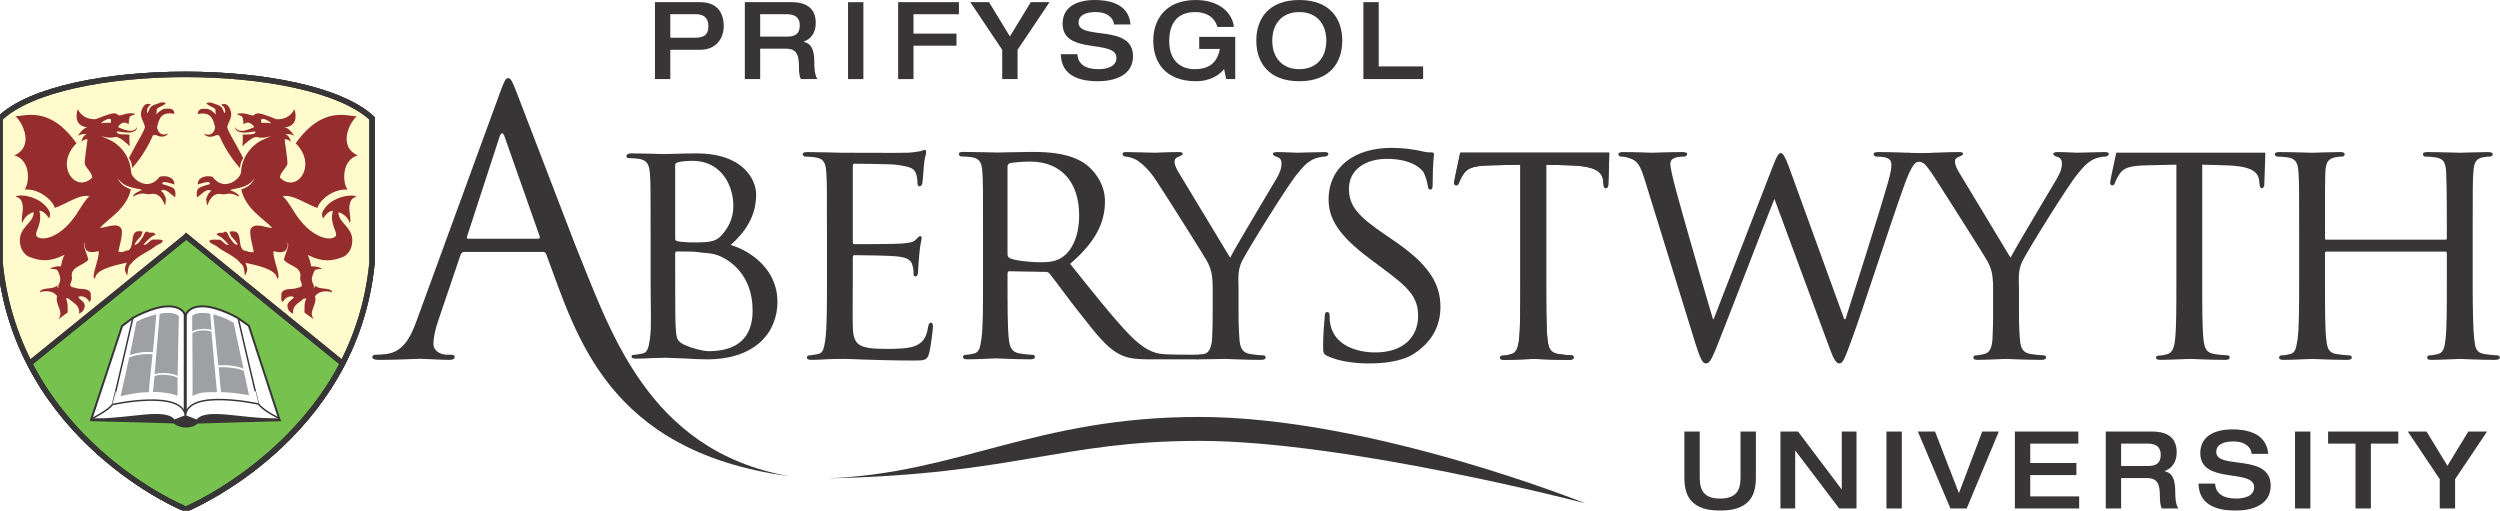<svg xmlns="http://www.w3.org/2000/svg" xmlns:svg="http://www.w3.org/2000/svg" id="svg3441" width="300" height="61.3" version="1.1"><defs id="defs3504"><filter style="color-interpolation-filters:sRGB" id="filter3508"><feColorMatrix id="feColorMatrix3510" values="0.21 0.72 0.072 0 0 0.21 0.72 0.072 0 0 0.21 0.72 0.072 0 0 0 0 0 1 0"/></filter></defs><desc id="desc3443">Logo of Aberystwyth University</desc><g id="g3445" style="filter:url(#filter3508)"><path id="path5636" fill="#373535" fill-rule="nonzero" d="m202.123,51.785l1.843,0l0,5.21c0,1.28 0.048,2.832 2.443,2.832c2.408,0 2.456,-1.552 2.456,-2.832l0,-5.21l1.843,0l0,5.262c0,1.526 -0.049,4.228 -4.299,4.228c-4.236,0 -4.286,-2.702 -4.286,-4.228l0,-5.262l0,0z"/><path id="path5640" fill="#373535" fill-rule="nonzero" d="m213.654,51.785l2.112,0l5.22,6.93l0.025,0l0,-6.93l1.769,0l0,9.23l-2.076,0l-5.256,-6.93l-0.025,0l0,6.93l-1.769,0l0,-9.23z"/><path id="path5642" fill="#373535" fill-rule="nonzero" d="m226.375,51.787l1.842,0l0,9.23l-1.842,0l0,-9.23z"/><path id="path5646" fill="#373535" fill-rule="nonzero" d="m230.145,51.785l2.063,0l2.862,7.395l2.799,-7.395l1.99,0l-3.856,9.23l-1.953,0l-3.906,-9.23l0,0l-0,0z"/><path id="path5650" fill="#373535" fill-rule="nonzero" d="m241.788,51.785l7.615,0l0,1.448l-5.773,0l0,2.328l5.54,0l0,1.447l-5.54,0l0,2.56l5.87,0l0,1.448l-7.712,0l0,-9.23l0,-0l0,-0l0,-0z"/><path id="path5654" fill="#373535" fill-rule="nonzero" d="m257.714,55.922c1.02,0 1.573,-0.323 1.573,-1.357c0,-0.957 -0.602,-1.333 -1.573,-1.333l-3.181,0l0,2.69l3.181,0l0,0zm-5.022,-4.138l5.551,0c2.235,0 2.96,1.074 2.96,2.509c0,1.202 -0.627,1.951 -1.449,2.223l0,0.026c1.043,0.232 1.276,1.189 1.276,2.495c0,0.439 0.014,1.475 0.369,1.977l-1.99,0c-0.135,-0.257 -0.221,-0.723 -0.221,-1.396c0,-1.318 -0.172,-2.249 -1.523,-2.249l-3.132,0l0,3.645l-1.842,0l0,-9.23l0,-0l0,0l-0,0l0,0z"/><path id="path5658" fill="#373535" fill-rule="nonzero" d="m267.904,51.527c1.35,0 4.052,0.258 4.286,2.934l-1.989,0c-0.062,-0.711 -0.676,-1.486 -2.212,-1.486c-1.227,0 -2.038,0.4 -2.038,1.266c0,2.171 6.533,0.09 6.533,4.034c0,2.379 -2.345,2.999 -4.213,2.999c-3.156,0 -4.421,-1.306 -4.446,-3.245l1.991,0c0.048,1.215 1.007,1.797 2.517,1.797c1.118,0 2.162,-0.349 2.162,-1.358c0,-2.288 -6.46,-0.298 -6.46,-4.086c0,-2.055 1.732,-2.856 3.868,-2.856"/><path id="path5660" fill="#373535" fill-rule="nonzero" d="m275.404,51.787l1.842,0l0,9.23l-1.842,0l0,-9.23z"/><path id="path5664" fill="#373535" fill-rule="nonzero" d="m282.663,53.233l-3.291,0l0,-1.448l8.424,0l0,1.448l-3.291,0l0,7.782l-1.843,0l0,-7.782z"/><path id="path5668" fill="#373535" fill-rule="nonzero" d="m292.77,57.499l-3.831,-5.714l2.248,0l2.504,4.11l2.506,-4.11l2.248,0l-3.833,5.714l0,3.517l-1.842,0l0,-3.517z"/><path id="path5672" fill="#373535" fill-rule="nonzero" d="m80.438,4.525l2.96,0c1.044,0 1.608,-0.298 1.608,-1.396c0,-1.138 -0.762,-1.422 -1.474,-1.422l-3.095,0l0,2.818zm-1.843,-4.266l5.404,0c2.149,0 2.85,1.382 2.85,2.87c0,1.408 -0.848,2.844 -2.825,2.844l-3.586,0l0,3.517l-1.843,0l0,-9.23l0,0l-0,0z"/><path id="path5676" fill="#373535" fill-rule="nonzero" d="m94.402,4.396c1.02,0 1.573,-0.323 1.573,-1.358c0,-0.957 -0.602,-1.332 -1.573,-1.332l-3.181,0l0,2.69l3.181,0l0,-0zm-5.023,-4.138l5.551,0c2.235,0 2.96,1.074 2.96,2.508c0,1.202 -0.627,1.953 -1.449,2.224l0,0.026c1.043,0.232 1.278,1.189 1.278,2.495c0,0.439 0.012,1.474 0.368,1.979l-1.99,0c-0.136,-0.259 -0.221,-0.725 -0.221,-1.397c0,-1.318 -0.172,-2.249 -1.523,-2.249l-3.132,0l0,3.646l-1.842,0l0,-9.232l0,-0l-0,0l0,0z"/><path id="path5678" fill="#373535" fill-rule="nonzero" d="m101.764,0.262l1.842,0l0,9.23l-1.842,0l0,-9.23z"/><path id="path5682" fill="#373535" fill-rule="nonzero" d="m107.776,0.259l7.295,0l0,1.448l-5.452,0l0,2.327l5.158,0l0,1.448l-5.158,0l0,4.008l-1.843,0l0,-9.23z"/><path id="path5686" fill="#373535" fill-rule="nonzero" d="m120.266,5.973l-3.831,-5.714l2.247,0l2.506,4.11l2.506,-4.11l2.248,0l-3.833,5.714l0,3.517l-1.842,0l0,-3.517z"/><path id="path5690" fill="#373535" fill-rule="nonzero" d="m131.38,0.001c1.352,0 4.054,0.258 4.286,2.934l-1.988,0c-0.062,-0.711 -0.675,-1.486 -2.211,-1.486c-1.228,0 -2.039,0.401 -2.039,1.266c0,2.172 6.535,0.091 6.535,4.034c0,2.379 -2.347,2.999 -4.213,2.999c-3.156,0 -4.423,-1.306 -4.446,-3.245l1.99,0c0.048,1.216 1.007,1.797 2.517,1.797c1.118,0 2.161,-0.349 2.161,-1.358c0,-2.288 -6.459,-0.298 -6.459,-4.086c0,-2.055 1.732,-2.856 3.868,-2.856"/><path id="path5694" fill="#373535" fill-rule="nonzero" d="m148.228,9.49l-1.081,0l-0.258,-1.202c-0.712,0.905 -1.965,1.46 -3.34,1.46c-3.709,0 -5.158,-2.275 -5.158,-4.873c0,-2.598 1.535,-4.874 5.109,-4.874c2.666,0 4.372,1.423 4.568,3.233l-1.99,0c-0.331,-1.254 -1.436,-1.785 -2.628,-1.785c-2.271,0 -3.144,1.461 -3.144,3.491c0,2.456 1.499,3.361 3.046,3.361c1.879,0 2.739,-0.905 3.033,-2.429l-2.481,0l0,-1.449l4.324,0l0,5.068z"/><path id="path5698" fill="#373535" fill-rule="nonzero" d="m159.157,4.874c0,-2.029 -1.179,-3.427 -3.243,-3.427c-2.063,0 -3.243,1.397 -3.243,3.427c0,2.029 1.18,3.427 3.243,3.427c2.064,0 3.243,-1.397 3.243,-3.427m-8.4,0c0,-2.598 1.449,-4.873 5.157,-4.873c3.709,0 5.158,2.275 5.158,4.873c0,2.598 -1.449,4.873 -5.158,4.873c-3.708,0 -5.157,-2.275 -5.157,-4.873"/><path id="path5702" fill="#373535" fill-rule="nonzero" d="m163.604,0.259l1.842,0l0,7.705l5.33,0l0,1.526l-7.172,0l0,-9.23l0,-0z"/><path id="path5706" fill="#373535" fill-rule="nonzero" d="m81.021,29.212c0,2.558 0,9.178 0.04,9.685c0.117,1.59 0.018,1.977 1.064,2.48c0.929,0.427 2.266,0.763 2.888,0.763c2.247,0 5.299,-0.653 5.299,-4.881c0,-4.228 -2.656,-5.926 -3.752,-6.449c-1.096,-0.523 -1.952,-0.4 -2.767,-0.557c-0.428,-0.077 -2.034,-0.077 -2.577,-0.077c-0.116,0 -0.195,0.077 -0.195,0.233l0,-1.197l0,0l0,0l0,0zm-0,-0.626c0,0.231 0.078,0.31 0.232,0.348c0.196,0.041 0.717,0.156 1.995,0.156c1.901,0 2.639,-0.079 3.337,-0.854c0.739,-0.815 1.417,-1.938 1.417,-3.53c0,-2.519 -1.495,-5.411 -4.909,-5.411c-0.386,0 -1.102,0.037 -1.644,0.154c-0.311,0.079 -0.428,0.154 -0.428,0.348l-0,8.789l0,-0l-0,0l0,0zm-2.948,-0.538c0,-5.12 0,-6.049 -0.076,-7.097c-0.077,-1.126 -0.274,-1.747 -1.396,-1.902c-0.272,-0.04 -0.853,-0.075 -1.163,-0.075c-0.118,0 -0.273,-0.079 -0.273,-0.194c0,-0.194 0.155,-0.372 0.543,-0.372c1.552,0 3.764,0.079 3.958,0.079c0.813,0 2.305,-0.079 3.894,-0.079c5.702,0 7.177,3.199 7.177,4.944c0,2.597 -1.313,4.494 -3.056,6.046c2.597,0.776 5.614,3.07 5.614,6.794c0,3.682 -2.635,6.93 -8.455,6.93c-0.62,0 -1.763,-0.039 -2.848,-0.115c-1.085,-0.042 -2.055,-0.079 -2.209,-0.079c-0.079,0 -0.7,0.037 -1.399,0.037c-0.697,0.042 -1.512,0.078 -2.054,0.078c-0.351,0 -0.544,-0.078 -0.544,-0.271c0,-0.116 0.079,-0.194 0.272,-0.194c0.31,0 0.74,-0.116 1.048,-0.156c0.661,-0.117 0.736,-0.853 0.892,-1.822c0.194,-1.357 0.077,-3.554 0.077,-6.736l0,-5.816l0,0l-0,0l0,-0z"/><path id="path5710" fill="#373535" fill-rule="nonzero" d="m99.233,27.788c0,-5.12 0,-6.05 -0.078,-7.097c-0.077,-1.126 -0.27,-1.669 -1.395,-1.822c-0.272,-0.039 -0.854,-0.079 -1.165,-0.079c-0.115,0 -0.27,-0.154 -0.27,-0.269c0,-0.195 0.156,-0.273 0.543,-0.273c1.55,0 3.761,0.078 3.956,0.078c0.232,0 7.368,0.037 8.145,0c0.658,-0.038 1.279,-0.157 1.552,-0.196c0.154,-0.036 0.309,-0.154 0.464,-0.154c0.117,0 0.154,0.154 0.154,0.312c0,0.233 -0.191,0.62 -0.27,1.55c-0.039,0.311 -0.116,1.782 -0.194,2.174c-0.04,0.151 -0.154,0.348 -0.311,0.348c-0.195,0 -0.27,-0.158 -0.27,-0.427c0,-0.233 -0.039,-0.775 -0.194,-1.165c-0.233,-0.543 -0.584,-0.773 -2.444,-1.006c-0.581,-0.079 -4.539,-0.119 -4.926,-0.119c-0.154,0 -0.194,0.119 -0.194,0.352l0,8.956c0,0.233 0,0.348 0.194,0.348c0.427,0 4.926,0 5.702,-0.075c0.815,-0.079 1.32,-0.119 1.669,-0.467c0.232,-0.233 0.387,-0.427 0.505,-0.427c0.116,0 0.191,0.079 0.191,0.273c0,0.194 -0.191,0.739 -0.27,1.823c-0.078,0.66 -0.157,1.901 -0.157,2.132c0,0.272 -0.075,0.62 -0.309,0.62c-0.157,0 -0.233,-0.115 -0.233,-0.309c0,-0.311 0,-0.66 -0.154,-1.086c-0.116,-0.467 -0.427,-0.854 -1.747,-1.006c-0.929,-0.117 -4.576,-0.157 -5.157,-0.157c-0.194,0 -0.233,0.115 -0.233,0.233l0,2.751c0,1.127 -0.039,4.966 0,5.626c0.077,2.207 0.699,2.637 4.073,2.637c0.891,0 2.519,0 3.412,-0.351c0.892,-0.388 1.359,-0.969 1.552,-2.286c0.078,-0.388 0.155,-0.505 0.351,-0.505c0.193,0 0.232,0.272 0.232,0.505c0,0.233 -0.272,2.48 -0.467,3.18c-0.232,0.853 -0.58,0.853 -1.9,0.853c-2.56,0 -4.537,-0.078 -5.935,-0.115c-1.436,-0.079 -2.327,-0.079 -2.83,-0.079c-0.078,0 -0.737,0 -1.474,0.037c-0.659,0.042 -1.434,0.079 -1.979,0.079c-0.349,0 -0.543,-0.079 -0.543,-0.273c0,-0.116 0.078,-0.27 0.272,-0.27c0.31,0 0.737,-0.117 1.048,-0.153c0.66,-0.118 0.737,-0.779 0.891,-1.748c0.194,-1.357 0.194,-3.954 0.194,-7.137l0,-5.816l0,0l-0,0l-0,0l-0,0l-0,0l-0,-0z"/><path id="path5714" fill="#373535" fill-rule="nonzero" d="m120.903,30.537c0,0.194 0.078,0.312 0.232,0.427c0.505,0.273 2.245,0.505 3.757,0.505c0.812,0 1.742,-0.038 2.554,-0.581c1.161,-0.774 2.053,-2.518 2.053,-5.031c0,-4.107 -2.248,-6.468 -5.887,-6.468c-1.005,0 -2.09,0.115 -2.437,0.194c-0.157,0.079 -0.273,0.194 -0.273,0.388l0,10.567l0,0zm22.906,12.583l-5.909,0c-1.935,0 -2.788,-0.194 -3.639,-0.657c-1.471,-0.775 -2.712,-2.361 -4.647,-4.837c-1.433,-1.785 -2.941,-3.913 -3.678,-4.803c-0.153,-0.154 -0.231,-0.194 -0.464,-0.194l-4.336,-0.079c-0.154,0 -0.232,0.079 -0.232,0.273l0,0.775c0,3.172 0,5.729 0.156,7.083c0.117,0.969 0.31,1.589 1.354,1.743c0.465,0.077 1.2,0.155 1.511,0.155c0.232,0 0.27,0.154 0.27,0.272c0,0.154 -0.154,0.269 -0.542,0.269c-1.859,0 -4.026,-0.115 -4.182,-0.115c-0.038,0 -2.322,0.115 -3.366,0.115c-0.349,0 -0.542,-0.078 -0.542,-0.269c0,-0.117 0.075,-0.272 0.27,-0.272c0.31,0 0.734,-0.079 1.047,-0.155c0.657,-0.154 0.734,-0.774 0.89,-1.743c0.193,-1.354 0.193,-3.949 0.193,-7.122l0,-5.808c0,-5.111 0,-6.041 -0.078,-7.085c-0.077,-1.123 -0.27,-1.665 -1.394,-1.819c-0.272,-0.037 -0.853,-0.075 -1.163,-0.075c-0.117,0 -0.27,-0.158 -0.27,-0.273c0,-0.194 0.153,-0.269 0.543,-0.269c1.548,0 3.831,0.075 4.025,0.075c0.349,0 3.214,-0.075 4.26,-0.075c2.168,0 4.568,0.193 6.348,1.432c0.852,0.617 2.362,2.204 2.362,4.491c0,2.437 -1.008,4.799 -4.182,7.508c2.788,3.485 5.15,6.468 7.125,8.517c1.818,1.859 2.943,2.169 3.792,2.286c0.659,0.116 3.913,0.104 4.108,0.104"/><path id="path5718" fill="#373535" fill-rule="nonzero" d="m159.279,42.718c-0.467,-0.23 -0.506,-0.348 -0.506,-1.238c0,-1.629 0.158,-2.949 0.197,-3.491c0,-0.349 0.075,-0.546 0.269,-0.546c0.194,0 0.312,0.119 0.312,0.388c0,0.272 0,0.738 0.115,1.205c0.542,2.402 3.103,3.255 5.393,3.255c3.373,0 5.116,-1.898 5.116,-4.381c0,-2.365 -1.278,-3.492 -4.303,-5.741l-1.553,-1.163c-3.683,-2.753 -4.887,-4.772 -4.887,-7.058c0,-3.878 3.065,-6.207 7.564,-6.207c1.357,0 2.716,0.194 3.53,0.388c0.657,0.158 0.929,0.158 1.202,0.158c0.272,0 0.348,0.04 0.348,0.233c0,0.154 -0.154,1.241 -0.154,3.491c0,0.502 -0.04,0.736 -0.273,0.736c-0.233,0 -0.273,-0.157 -0.309,-0.427c-0.039,-0.388 -0.312,-1.28 -0.506,-1.629c-0.233,-0.386 -1.357,-1.628 -4.42,-1.628c-2.482,0 -4.539,1.242 -4.539,3.566c0,2.096 1.047,3.298 4.423,5.587l0.967,0.66c4.151,2.83 5.587,5.12 5.587,7.948c0,1.942 -0.736,4.036 -3.18,5.622c-1.436,0.933 -3.568,1.166 -5.429,1.166c-1.59,0 -3.57,-0.233 -4.966,-0.894"/><path id="path5722" fill="#373535" fill-rule="nonzero" d="m231.815,18.789c-0.115,0 -0.775,0.039 -1.163,0.154c-1.008,0.352 -1.553,1.669 -2.211,3.491c-1.513,4.188 -4.887,14.661 -6.243,18.346c-0.892,2.444 -1.086,2.832 -1.474,2.832c-0.348,0 -0.66,-0.427 -1.126,-1.707l-6.669,-18.035c-1.165,2.871 -5.783,14.933 -7.021,17.998c-0.581,1.396 -0.815,1.744 -1.202,1.744c-0.348,0 -0.621,-0.348 -1.32,-2.598l-6.05,-19.548c-0.546,-1.744 -0.891,-2.17 -1.784,-2.482c-0.467,-0.154 -0.804,-0.194 -1.034,-0.194c-0.153,0 -0.311,-0.115 -0.311,-0.309c0,-0.154 0.233,-0.233 0.542,-0.233c1.786,0 3.169,0.079 3.517,0.079c0.312,0 1.863,-0.079 3.568,-0.079c0.468,0 0.622,0.079 0.622,0.233c0,0.194 -0.194,0.309 -0.351,0.309c-0.272,0 -0.812,0 -1.202,0.194c-0.231,0.079 -0.464,0.273 -0.464,0.7c0,0.427 0.27,1.59 0.66,3.064c0.542,2.096 4.033,14.195 4.458,15.551l0.08,0l7.133,-18.421c0.502,-1.321 0.739,-1.515 0.931,-1.515c0.232,0 0.505,0.427 0.931,1.553l6.672,18.383l0.154,0c0.853,-2.713 3.918,-12.257 5.12,-16.483c0.348,-1.242 0.388,-1.629 0.388,-2.053c0,-0.585 -0.27,-0.973 -1.823,-0.973c-0.193,0 -0.309,-0.194 -0.309,-0.309c0,-0.154 0.154,-0.233 0.581,-0.233c1.744,0 3.18,0.079 3.491,0.079"/><path id="path5726" fill="#373535" fill-rule="nonzero" d="m232.157,18.326c0.23,0 1.626,-0.079 2.946,-0.079c0.388,0 0.463,0.079 0.463,0.233c0,0.115 -0.23,0.233 -0.542,0.348c-0.27,0.116 -0.427,0.273 -0.427,0.546c0,0.463 0.237,0.85 0.466,1.278l6.204,10.276c0.7,-1.395 4.966,-8.453 5.587,-9.54c0.427,-0.736 0.581,-1.278 0.581,-1.705c0,-0.467 -0.154,-0.738 -0.542,-0.854c-0.312,-0.079 -0.506,-0.233 -0.506,-0.388c0,-0.115 0.194,-0.194 0.544,-0.194c0.891,0 2.093,0.079 2.366,0.079c0.232,0 2.674,-0.079 3.333,-0.079c0.233,0 0.427,0.079 0.427,0.194c0,0.154 -0.154,0.348 -0.427,0.348c-0.388,0 -1.048,0.119 -1.589,0.427c-0.658,0.388 -0.97,0.736 -1.705,1.629c-1.127,1.317 -5.935,9.074 -6.635,10.471c-0.581,1.163 -0.427,2.213 -0.427,3.297l0,2.832c0,0.544 0,1.939 0.118,3.297c0.075,0.969 0.309,1.59 1.316,1.747c0.468,0.075 1.242,0.154 1.554,0.154c0.194,0 0.27,0.154 0.27,0.27c0,0.157 -0.194,0.272 -0.541,0.272c-1.902,0 -4.112,-0.115 -4.305,-0.115c-0.157,0 -2.328,0.115 -3.338,0.115c-0.386,0 -0.543,-0.078 -0.543,-0.272c0,-0.116 0.079,-0.27 0.271,-0.27c0.312,0 0.7,-0.079 1.008,-0.154c0.7,-0.157 0.933,-0.778 1.009,-1.747c0.079,-1.358 0.079,-2.753 0.079,-3.297l0,-2.832c0,-1.784 -0.233,-2.444 -0.738,-3.373c-0.27,-0.505 -4.92,-7.81 -6.051,-9.58c-1.734,-2.716 -1.628,-1.977 -2.249,-2.404c-0.502,-0.311 -1.163,-0.467 -1.436,-0.467"/><path id="path5730" fill="#373535" fill-rule="nonzero" d="m193.105,18.323c0,1.008 -0.115,3.452 -0.115,3.839c0,0.273 -0.157,0.427 -0.312,0.427c-0.153,0 -0.23,-0.115 -0.269,-0.578l-0.039,-0.352c-0.115,-1.008 -0.853,-1.744 -4.112,-1.822l-2.716,-0.077l0,13.843c0,3.183 0,5.78 0.154,7.137c0.118,0.969 0.273,1.59 1.32,1.748c0.464,0.074 1.242,0.153 1.55,0.153c0.233,0 0.273,0.154 0.273,0.27c0,0.157 -0.154,0.273 -0.544,0.273c-1.86,0 -4.034,-0.116 -4.228,-0.116c-0.154,0 -2.518,0.116 -3.528,0.116c-0.386,0 -0.542,-0.079 -0.542,-0.273c0,-0.116 0.077,-0.23 0.269,-0.23c0.31,0 0.7,-0.079 1.01,-0.158c0.699,-0.154 0.894,-0.815 1.01,-1.784c0.153,-1.357 0.153,-3.954 0.153,-7.137l0,-13.843l-3.373,0.077c-2.134,0.038 -2.949,0.272 -3.451,1.047c-0.388,0.581 -0.427,0.815 -0.543,1.048c-0.078,0.269 -0.195,0.309 -0.351,0.309c-0.077,0 -0.232,-0.079 -0.232,-0.269c0,-0.352 0.699,-3.376 0.738,-3.649l4.535,0.002l9.777,0l3.566,-0.002l-0,0l0,0z"/><path id="path5734" fill="#373535" fill-rule="nonzero" d="m296.72,33.605c0,3.182 0.039,5.779 0.194,7.137c0.115,0.969 0.194,1.59 1.242,1.747c0.466,0.075 1.242,0.154 1.512,0.154c0.235,0 0.31,0.154 0.31,0.27c0,0.157 -0.193,0.272 -0.58,0.272c-1.863,0 -4.034,-0.115 -4.226,-0.115c-0.155,0 -2.369,0.115 -3.373,0.115c-0.391,0 -0.546,-0.078 -0.546,-0.272c0,-0.116 0.079,-0.27 0.273,-0.27c0.309,0 0.699,-0.079 1.008,-0.154c0.696,-0.157 0.814,-0.815 0.929,-1.786c0.157,-1.357 0.157,-3.84 0.157,-7.018l0,-3.297c0,-0.155 -0.079,-0.195 -0.194,-0.195l-14.234,0c-0.117,0 -0.193,0.04 -0.193,0.195l0,3.297c0,3.178 0,5.7 0.154,7.058c0.115,0.969 0.233,1.59 1.242,1.747c0.502,0.075 1.239,0.154 1.55,0.154c0.194,0 0.271,0.154 0.271,0.27c0,0.157 -0.154,0.272 -0.544,0.272c-1.899,0 -4.07,-0.115 -4.226,-0.115c-0.195,0 -2.365,0.115 -3.413,0.115c-0.348,0 -0.542,-0.078 -0.542,-0.272c0,-0.116 0.075,-0.27 0.269,-0.27c0.312,0 0.739,-0.079 1.048,-0.154c0.66,-0.157 0.736,-0.778 0.894,-1.747c0.194,-1.358 0.194,-3.955 0.194,-7.137l0,-5.816c0,-5.12 0,-6.05 -0.08,-7.097c-0.075,-1.127 -0.272,-1.669 -1.395,-1.823c-0.27,-0.039 -0.854,-0.079 -1.163,-0.079c-0.119,0 -0.273,-0.154 -0.273,-0.269c0,-0.194 0.154,-0.273 0.546,-0.273c1.55,0 3.72,0.079 3.915,0.079c0.157,0 2.328,-0.079 3.376,-0.079c0.388,0 0.542,0.079 0.542,0.273c0,0.115 -0.154,0.269 -0.27,0.269c-0.236,0 -0.467,0 -0.857,0.079c-0.929,0.194 -1.123,0.66 -1.201,1.823c-0.037,1.048 -0.037,2.055 -0.037,7.176l0,0.696c0,0.194 0.075,0.194 0.193,0.194l14.234,0c0.115,0 0.194,0 0.194,-0.194l0,-0.696c0,-5.121 -0.042,-6.128 -0.079,-7.176c-0.078,-1.127 -0.232,-1.669 -1.355,-1.823c-0.273,-0.039 -0.854,-0.079 -1.166,-0.079c-0.154,0 -0.269,-0.154 -0.269,-0.269c0,-0.194 0.154,-0.273 0.542,-0.273c1.511,0 3.724,0.079 3.88,0.079c0.193,0 2.364,-0.079 3.372,-0.079c0.388,0 0.584,0.079 0.584,0.273c0,0.115 -0.157,0.269 -0.311,0.269c-0.233,0 -0.427,0 -0.854,0.079c-0.892,0.194 -1.086,0.66 -1.163,1.823c-0.079,1.048 -0.079,1.977 -0.079,7.097l0,5.816l0,0l0,0z"/><path id="path5738" fill="#373535" fill-rule="nonzero" d="m143.326,42.567c0,0 0.49,-0.004 1.111,-0.079c0.621,-0.078 0.929,-0.778 1.008,-1.747c0.078,-1.357 0.078,-2.753 0.078,-3.297l0,-2.832c0,-1.784 -0.235,-2.444 -0.738,-3.373c-0.272,-0.505 -4.887,-7.833 -6.049,-9.58c-0.815,-1.242 -1.629,-1.977 -2.249,-2.404c-0.505,-0.311 -1.163,-0.465 -1.435,-0.465c-0.194,0 -0.349,-0.155 -0.349,-0.31c0,-0.154 0.116,-0.232 0.426,-0.232c0.66,0 3.22,0.078 3.375,0.078c0.233,0 1.629,-0.078 2.948,-0.078c0.388,0 0.465,0.078 0.465,0.232c0,0.116 -0.231,0.233 -0.544,0.348c-0.27,0.116 -0.425,0.273 -0.425,0.546c0,0.463 0.233,0.85 0.465,1.278l6.205,10.276c0.7,-1.395 4.963,-8.453 5.585,-9.54c0.427,-0.736 0.581,-1.278 0.581,-1.705c0,-0.465 -0.154,-0.738 -0.541,-0.854c-0.312,-0.078 -0.506,-0.232 -0.506,-0.386c0,-0.116 0.194,-0.194 0.542,-0.194c0.894,0 2.096,0.078 2.369,0.078c0.23,0 2.672,-0.078 3.333,-0.078c0.233,0 0.427,0.078 0.427,0.194c0,0.154 -0.154,0.348 -0.427,0.348c-0.388,0 -1.047,0.117 -1.59,0.427c-0.66,0.386 -0.969,0.736 -1.703,1.628c-1.127,1.317 -5.936,9.075 -6.635,10.471c-0.581,1.163 -0.427,2.213 -0.427,3.297l0,2.832c0,0.544 0,1.94 0.115,3.297c0.079,0.969 0.312,1.59 1.319,1.747c0.465,0.075 1.242,0.154 1.55,0.154c0.195,0 0.273,0.154 0.273,0.27c0,0.157 -0.193,0.273 -0.542,0.273c-1.901,0 -4.112,-0.116 -4.305,-0.116c-0.155,0 -2.39,0.052 -3.399,0.052"/><path id="path5742" fill="#373535" fill-rule="nonzero" d="m193.113,18.323c0,1.008 -0.115,3.452 -0.115,3.839c0,0.273 -0.158,0.427 -0.312,0.427c-0.154,0 -0.23,-0.115 -0.269,-0.578l-0.039,-0.352c-0.116,-1.008 -0.854,-1.744 -4.112,-1.822l-2.717,-0.077l0,13.843c0,3.183 0,5.78 0.156,7.137c0.117,0.969 0.272,1.59 1.32,1.748c0.463,0.074 1.242,0.153 1.55,0.153c0.233,0 0.272,0.154 0.272,0.27c0,0.157 -0.153,0.273 -0.543,0.273c-1.86,0 -4.034,-0.116 -4.228,-0.116c-0.155,0 -2.519,0.116 -3.528,0.116c-0.388,0 -0.542,-0.079 -0.542,-0.273c0,-0.116 0.077,-0.23 0.269,-0.23c0.31,0 0.7,-0.079 1.008,-0.158c0.699,-0.154 0.894,-0.815 1.01,-1.784c0.154,-1.357 0.154,-3.954 0.154,-7.137l0,-13.843l-3.375,0.077c-2.134,0.038 -2.949,0.272 -3.451,1.047c-0.388,0.581 -0.427,0.815 -0.542,1.048c-0.079,0.269 -0.195,0.309 -0.351,0.309c-0.077,0 -0.233,-0.079 -0.233,-0.269c0,-0.352 0.699,-3.376 0.738,-3.649l4.536,0.002l9.776,0l3.567,-0.002l0,0l0,0z"/><path id="path5746" fill="#373535" fill-rule="nonzero" d="m271.832,18.323c0,1.008 -0.115,3.452 -0.115,3.839c0,0.273 -0.158,0.427 -0.312,0.427c-0.154,0 -0.23,-0.115 -0.269,-0.578l-0.04,-0.352c-0.116,-1.008 -0.854,-1.744 -4.112,-1.822l-2.717,-0.077l0,13.843c0,3.183 0,5.78 0.154,7.137c0.119,0.969 0.273,1.59 1.321,1.748c0.463,0.074 1.242,0.153 1.549,0.153c0.234,0 0.273,0.154 0.273,0.27c0,0.157 -0.154,0.273 -0.543,0.273c-1.86,0 -4.034,-0.116 -4.229,-0.116c-0.154,0 -2.518,0.116 -3.527,0.116c-0.388,0 -0.542,-0.079 -0.542,-0.273c0,-0.116 0.075,-0.23 0.269,-0.23c0.309,0 0.699,-0.079 1.008,-0.158c0.699,-0.154 0.894,-0.815 1.01,-1.784c0.154,-1.357 0.154,-3.954 0.154,-7.137l0,-13.843l-3.373,0.077c-2.135,0.038 -2.95,0.272 -3.452,1.047c-0.388,0.581 -0.427,0.815 -0.542,1.048c-0.079,0.269 -0.195,0.309 -0.352,0.309c-0.076,0 -0.232,-0.079 -0.232,-0.269c0,-0.352 0.699,-3.376 0.738,-3.649l4.536,0.002l9.776,0l3.567,-0.002l0,0z"/><path id="path5750" fill="#373535" fill-rule="nonzero" d="m230.698,19.498l1.471,-1.173c0,0 -0.912,0.046 -1.719,0.046c-0.807,0 -1.531,-0.046 -1.531,-0.046l0.738,1.447c0.144,-0.209 0.268,-0.294 0.473,-0.348c0.138,-0.036 0.391,-0.021 0.568,0.074"/><path id="path5754" fill="#373535" fill-rule="nonzero" d="m64.577,28.651l-8.385,0c-0.133,0 -0.221,-0.088 -0.133,-0.309l3.863,-11.858c0.221,-0.657 0.442,-0.657 0.66,0l4.172,11.858c0.044,0.175 0.044,0.309 -0.178,0.309m4.366,0.523l-6.999,-18.221c-0.528,-1.363 -0.702,-1.58 -0.968,-1.58c-0.263,0 -0.437,0.263 -0.965,1.713l-9.967,27.268c-0.791,2.196 -1.669,3.865 -3.691,4.13c-0.349,0.043 -0.965,0.085 -1.273,0.085c-0.218,0 -0.394,0.091 -0.394,0.264c0,0.263 0.262,0.354 0.832,0.354c2.064,0 4.479,-0.133 4.963,-0.133c0.485,0 2.371,0.133 3.426,0.133c0.395,0 0.658,-0.091 0.658,-0.354c0,-0.173 -0.133,-0.264 -0.438,-0.264l-0.439,0c-0.748,0 -1.67,-0.394 -1.67,-1.275c0,-0.786 0.22,-1.84 0.613,-2.94l2.637,-7.775c0.089,-0.218 0.221,-0.348 0.439,-0.348l9.44,0c0.221,0 0.31,0.089 0.397,0.263l0.063,0.17c3.57,9.555 7.244,23.427 28.881,26.454l0.125,0.011c-17.045,-3.085 -21.459,-17.688 -25.672,-27.955"/><path id="path5758" fill="#373535" fill-rule="nonzero" d="m143.924,50.032c-19.67,0 -28.851,6.78 -44.645,7.374c22.579,-0.472 28.018,-4.5 44.645,-4.5c17.659,0 46.295,7.487 46.295,7.487c0,0 -25.721,-10.361 -46.295,-10.361"/><path id="path5762" fill="none" stroke="#373535" stroke-miterlimit="4" stroke-width=".654" d="m0,14.2c7.339,-7.034 37.092,-7.034 44.644,0l0,17.333c-2.074,21.192 -22.182,29.493 -22.322,29.54c-0.141,0.046 -20.227,-8.318 -22.322,-29.58l0,-17.293z"/><path id="path5766" fill="#fffbcd" fill-rule="nonzero" d="m0,14.2c7.339,-7.034 37.092,-7.034 44.644,0l0,17.333c-2.074,21.192 -22.182,29.493 -22.322,29.54c-0.141,0.046 -20.227,-8.318 -22.322,-29.58l0,-17.293z"/><path id="path5770" fill="none" stroke="#373535" stroke-miterlimit="4" stroke-width=".654" d="m0,14.2c7.339,-7.034 37.092,-7.034 44.644,0l0,17.333c-2.074,21.192 -22.182,29.493 -22.322,29.54c-0.141,0.046 -20.227,-8.318 -22.322,-29.58l0,-17.293z"/><path id="path5774" fill="#77c14f" fill-rule="nonzero" d="m22.359,28.368l18.751,15.233c-6.321,12.074 -18.656,17.454 -18.764,17.491c-0.109,0.036 -12.43,-5.073 -18.792,-17.488l18.805,-15.235l0,0z"/><path id="path5778" fill="none" stroke="#373535" stroke-miterlimit="4" stroke-width=".607" d="m22.359,28.368l18.751,15.233c-6.321,12.074 -18.656,17.454 -18.764,17.491c-0.109,0.036 -12.43,-5.073 -18.792,-17.488l18.805,-15.235l0,0z"/><path id="path5782" fill="#952d2e" fill-rule="nonzero" d="m12.688,14.387c0.501,-0.243 0.623,-0.062 0.623,-0.062c0,0 0.048,0.431 -0.061,0.418c-0.348,-0.053 -1.113,0.049 -1.113,0.049c0,0 0.049,-0.162 0.55,-0.406m8.317,9.306c0.091,-0.349 0.073,-0.87 -0.172,-1.09c-0.244,-0.225 -1.329,-0.501 -1.329,-0.501c-0.26,-0.594 1.422,0.036 1.422,0.036c0.056,-0.926 -1.144,-1.137 -1.777,-0.92c-1.434,1.935 -3.408,0.122 -3.408,-0.541c-0.128,-2.381 -1.926,-3.613 -2.539,-3.867c-0.612,-0.253 -1.097,-0.5 -1.097,-0.5c0,0 0.91,0.365 1.702,0.137c0.486,-0.142 1.565,0.891 1.755,1.108c-0.011,-0.077 -0.065,-1.299 -0.016,-1.378c-0.314,-0.102 -1.048,0.03 -1.39,-0.155c-0.11,-0.05 -0.172,-0.132 -0.13,-0.261c0,0 1.185,0.215 1.648,0.128c0.495,-0.095 0.855,-0.332 0.71,-0.646c-0.027,0.365 -0.522,0.523 -1.042,0.425c-0.521,-0.102 -1.186,-0.418 -1.186,-0.418c0,0 0.52,-0.936 1.287,-0.333c0,-0.438 0.068,-0.857 0.189,-0.965c0.291,-0.099 0.61,-0.278 0.61,-0.278c-0.904,-0.289 -1.801,0.291 -2.001,0.165c-0.2,-0.125 -0.204,-0.237 -0.581,-0.237c-0.486,0 -2.169,0.699 -2.169,0.699c-1.654,0.095 -2.163,-1.216 -2.163,-1.216c-0.649,2.224 1.187,2.181 1.187,2.181c-0.613,0.089 -1.168,1.036 -1.168,1.036c0.485,-0.304 1.197,-0.225 1.074,-0.205c-0.47,0.086 -0.727,0.999 -0.639,0.907c0.29,-0.313 0.713,-0.32 0.713,-0.288c0,0.339 -0.428,2.754 -0.307,3.023c0.256,0.574 0.853,0.969 0.878,1.573c-1.995,1.977 -4.578,-1.476 -1.888,-4.114c-3.273,-4.644 -6.363,-3.183 -7.337,-3.254c0.828,0.676 2.343,3.587 -0.121,4.708c1.884,0.485 1.898,3.131 1.244,4.094c1.891,-0.122 3.452,1.45 3.599,2.202c1.169,-0.339 3.043,-1.748 4.213,-1.385c-0.309,0.051 -1.185,1.487 -1.185,1.487c-2.277,3.88 -4.95,3.909 -5.241,3.214c-0.177,-0.518 0.785,-1.415 0.37,-2.96c0,0 0.469,-0.142 1.168,0.892c0,0 0.249,-0.422 0.044,-0.827c-0.974,-1.908 -3.824,-2.153 -4.044,-1.744c0.738,0.109 0.854,0.831 0.854,1.48c-0.048,0.509 -0.223,1.444 -0.074,1.665c0.337,-1.071 1.374,-1.312 1.374,-1.312c0.035,1.377 -1.981,1.817 -1.617,3.846c0.099,0.627 0.415,1.112 0.922,1.448c1.22,0.507 2.427,0.82 4.418,-0.191c0,0 -0.257,0.27 -0.448,1.397c0,0 -0.639,-0.085 -1.332,0.286c0.957,0.11 0.837,0.035 1.004,0.386c0.639,1.338 -0.205,1.431 0.038,1.892c0,0.244 -0.221,-0.389 -0.269,-0.194c-0.442,0.454 -1.845,0.097 -1.977,0.75c0.151,-0.059 1.369,-0.448 2.075,0.452c-0.293,1.039 0.826,1.791 0.195,2.683c-0.195,0.244 1.079,-0.725 1.079,-0.725c-0.048,-0.578 0.075,-1.131 -0.241,-1.689l0.33,0.023c0.623,0.588 1.389,0.795 1.265,1.81c0.488,-0.217 0.662,-0.491 0.685,-0.999c-0.095,-0.507 -0.562,-0.642 -0.781,-0.979c0.22,-0.194 0.969,-0.152 1.339,0.576c0.315,-0.239 0.122,-0.702 0.17,-1.038c-0.317,-0.726 -1.266,-0.389 -1.873,-0.653c-1.171,-0.172 -0.197,-0.649 -0.417,-1.397c-0.073,-1.187 1.364,-1.229 1.997,-1.981c-0.338,-1.26 -0.745,-1.68 -0.407,-2.184c-0.044,0.086 -0.184,0.433 0.104,0.947c0.333,0.601 1.527,0.201 1.527,0.201c0.191,0.789 -1.037,3.267 -0.415,3.309c0.006,-1.113 2.458,-1.622 3.797,-1.911l-0.159,0.428c-0.148,0.436 0,0.744 0.22,1.129c0.116,-1.001 0.151,-1.185 0.47,-1.445c0.804,-1.013 1.977,-1.32 2.976,-2.14c0.268,-0.195 0.779,-0.264 0.826,-0.63c-0.341,-0.217 -0.826,-0.069 -1.241,-0.119c-0.389,0.144 -0.68,0.726 -1.095,0.626c0.437,-0.507 0.876,-0.991 1.46,-1.206c-0.17,-0.458 -0.707,-0.073 -0.949,-0.365c-0.367,-0.093 -0.439,0.415 -0.585,0.655c-0.268,0.339 -0.56,0.939 -1,0.916c0.148,-0.409 0.513,-0.699 0.781,-1.034l0.218,-0.537c-1.752,-0.433 -0.875,1.571 -1.68,2.223c-0.415,0.047 -0.85,0.364 -1.24,0.169c0.147,-0.866 0.463,-1.664 0.414,-2.607c-0.414,-1.039 -1.85,-0.241 -2.63,-0.241c0.901,-1.062 3.187,-2.222 3.714,-4.625c-0.981,-0.323 -1.295,-0.752 -1.659,-1.403c0.948,1.301 2.055,1.166 3.028,1.482c0,0 -1.053,0.333 -1.127,0.799c1.347,-0.706 1.432,-0.168 2.186,-0.317c0.847,-0.162 1.329,0.515 1.648,1.355c0.052,-0.043 0.093,-0.314 0.131,-0.759c-0.205,-0.744 -0.618,-1.001 -0.618,-1.001c0.563,-0.317 1.074,0.328 1.707,0.81m-5.532,-4.734c0.237,0.396 0.325,0.544 0.384,1.211c0,0 1.515,-1.586 2.491,-3.92l0.337,-0.052c1.103,0.554 1.497,-0.172 1.497,-0.172c-1.106,0.505 -1.422,-0.667 -1.309,-0.89c0.243,-0.874 0.451,-1.764 2.059,-1.461c-0.057,-0.636 -0.412,-0.632 -0.938,-0.632c-0.429,-0.023 -0.9,0.3 -1.233,0.702l0.056,-0.67c0.294,-0.263 0.91,-0.401 1.082,-0.712c-0.538,-0.197 -0.844,0.06 -1.38,0.228c-0.691,0.251 -0.567,0.686 -0.836,1.002c0,0 -0.251,-0.574 0.418,-1.044c0,0 -0.614,-0.347 -0.974,0.381c-0.562,1.075 0.12,1.517 0.267,2.337c-0.272,0.848 -0.622,1.194 -1.921,3.692"/><path id="path5786" fill="#952d2e" fill-rule="nonzero" d="m31.409,14.747c-0.109,0.014 -0.059,-0.418 -0.059,-0.418c0,0 0.122,-0.181 0.623,0.062c0.501,0.244 0.551,0.406 0.551,0.406c0,0 -0.765,-0.102 -1.115,-0.049m7.32,10.628c-0.206,0.405 0.043,0.828 0.043,0.828c0.7,-1.036 1.169,-0.894 1.169,-0.894c-0.416,1.545 0.547,2.442 0.37,2.96c-0.293,0.696 -2.965,0.665 -5.242,-3.214c0,0 -0.876,-1.438 -1.184,-1.487c1.17,-0.363 3.043,1.045 4.213,1.385c0.147,-0.752 1.707,-2.324 3.599,-2.202c-0.655,-0.963 -0.639,-3.609 1.244,-4.093c-2.464,-1.122 -0.95,-4.033 -0.121,-4.708c-0.975,0.069 -4.063,-1.391 -7.337,3.252c2.688,2.638 0.106,6.091 -1.889,4.115c0.023,-0.604 0.622,-0.999 0.876,-1.574c0.122,-0.269 -0.307,-2.683 -0.307,-3.023c0,-0.032 0.425,-0.026 0.713,0.288c0.089,0.093 -0.168,-0.821 -0.639,-0.907c-0.122,-0.019 0.589,-0.097 1.074,0.205c0,0 -0.553,-0.945 -1.166,-1.036c0,0 1.835,0.043 1.186,-2.181c0,0 -0.507,1.311 -2.163,1.216c0,0 -1.681,-0.699 -2.168,-0.699c-0.378,0 -0.383,0.112 -0.581,0.237c-0.201,0.126 -1.097,-0.454 -2.001,-0.165c0,0 0.318,0.179 0.61,0.278c0.12,0.109 0.188,0.528 0.188,0.965c0.769,-0.602 1.289,0.333 1.289,0.333c0,0 -0.665,0.316 -1.186,0.418c-0.52,0.1 -1.016,-0.058 -1.042,-0.425c-0.146,0.313 0.215,0.55 0.708,0.646c0.464,0.086 1.649,-0.128 1.649,-0.128c0.041,0.128 -0.021,0.211 -0.13,0.262c-0.342,0.184 -1.078,0.052 -1.391,0.154c0.051,0.079 -0.004,1.302 -0.016,1.378c0.191,-0.217 1.269,-1.249 1.756,-1.107c0.792,0.227 1.702,-0.138 1.702,-0.138c0,0 -0.485,0.247 -1.099,0.5c-0.612,0.254 -2.411,1.487 -2.538,3.867c0,0.663 -1.975,2.476 -3.408,0.541c-0.633,-0.217 -1.833,-0.006 -1.779,0.92c0,0 1.684,-0.63 1.422,-0.036c0,0 -1.085,0.276 -1.328,0.501c-0.244,0.22 -0.263,0.741 -0.172,1.09c0.633,-0.481 1.144,-1.127 1.706,-0.81c0,0 -0.412,0.257 -0.618,1.002c0.038,0.444 0.08,0.713 0.132,0.758c0.317,-0.841 0.801,-1.516 1.648,-1.355c0.753,0.149 0.838,-0.389 2.186,0.317c-0.074,-0.465 -1.128,-0.799 -1.128,-0.799c0.973,-0.316 2.081,-0.181 3.029,-1.482c-0.365,0.652 -0.678,1.081 -1.659,1.403c0.527,2.403 2.812,3.563 3.714,4.625c-0.78,0 -2.217,-0.797 -2.632,0.241c-0.048,0.943 0.268,1.742 0.415,2.607c-0.391,0.195 -0.826,-0.121 -1.24,-0.168c-0.805,-0.653 0.072,-2.658 -1.681,-2.224l0.22,0.537c0.268,0.336 0.633,0.627 0.78,1.034c-0.439,0.023 -0.732,-0.576 -1,-0.916c-0.144,-0.241 -0.217,-0.748 -0.585,-0.655c-0.241,0.293 -0.778,-0.093 -0.949,0.365c0.585,0.215 1.025,0.699 1.46,1.206c-0.413,0.1 -0.705,-0.48 -1.094,-0.626c-0.415,0.049 -0.9,-0.099 -1.241,0.119c0.047,0.367 0.558,0.436 0.826,0.63c0.997,0.822 2.171,1.128 2.976,2.14c0.318,0.26 0.353,0.444 0.47,1.447c0.218,-0.386 0.367,-0.695 0.22,-1.131l-0.161,-0.428c1.339,0.29 3.791,0.796 3.797,1.911c0.622,-0.042 -0.605,-2.521 -0.414,-3.309c0,0 1.192,0.4 1.527,-0.2c0.288,-0.515 0.147,-0.862 0.104,-0.948c0.338,0.504 -0.07,0.923 -0.407,2.184c0.633,0.752 2.069,0.795 1.997,1.981c-0.22,0.748 0.754,1.226 -0.417,1.398c-0.607,0.263 -1.556,-0.073 -1.872,0.652c0.048,0.337 -0.146,0.799 0.17,1.038c0.37,-0.728 1.12,-0.77 1.338,-0.576c-0.218,0.337 -0.686,0.472 -0.781,0.979c0.023,0.507 0.199,0.781 0.686,0.999c-0.123,-1.015 0.642,-1.222 1.265,-1.808l0.33,-0.023c-0.316,0.557 -0.192,1.11 -0.241,1.687c0,0 1.273,0.969 1.078,0.726c-0.63,-0.894 0.489,-1.645 0.195,-2.683c0.707,-0.901 1.926,-0.512 2.076,-0.453c-0.132,-0.652 -1.535,-0.296 -1.979,-0.75c-0.048,-0.195 -0.269,0.438 -0.269,0.194c0.243,-0.462 -0.6,-0.553 0.039,-1.892c0.167,-0.352 0.047,-0.277 1.002,-0.385c-0.692,-0.373 -1.332,-0.286 -1.332,-0.286c-0.191,-1.128 -0.447,-1.399 -0.447,-1.399c1.99,1.012 3.197,0.699 4.418,0.191c0.507,-0.336 0.823,-0.821 0.922,-1.447c0.363,-2.031 -1.653,-2.47 -1.617,-3.847c0,0 1.036,0.241 1.373,1.312c0.149,-0.221 -0.026,-1.157 -0.073,-1.665c0,-0.649 0.116,-1.37 0.854,-1.48c-0.22,-0.409 -3.07,-0.164 -4.044,1.744m-12.94,-10.235c0.112,0.223 -0.204,1.395 -1.31,0.89c0,0 0.392,0.725 1.497,0.17l0.336,0.054c0.978,2.333 2.492,3.919 2.492,3.919c0.058,-0.667 0.147,-0.815 0.384,-1.21c-1.299,-2.5 -1.65,-2.845 -1.921,-3.693c0.146,-0.82 0.828,-1.262 0.267,-2.337c-0.362,-0.728 -0.974,-0.381 -0.974,-0.381c0.669,0.47 0.418,1.044 0.418,1.044c-0.27,-0.316 -0.146,-0.752 -0.836,-1.002c-0.536,-0.168 -0.842,-0.425 -1.381,-0.228c0.173,0.311 0.79,0.449 1.083,0.712l0.057,0.67c-0.333,-0.402 -0.805,-0.726 -1.234,-0.702c-0.525,0 -0.88,-0.004 -0.937,0.632c1.608,-0.302 1.816,0.588 2.059,1.461"/><path id="path5790" fill="#fff" fill-rule="nonzero" d="m20.933,50.59c1.357,0.771 1.843,0.316 2.625,0.007c1.092,-0.427 9.98,-0.233 9.98,-0.233l-3.673,-11.27l-1.322,-0.934c0,0 -2.398,-1.399 -4.237,-1.399c-1.84,0 -2.051,1.15 -2.051,1.15c0,0 -0.211,-1.15 -2.05,-1.15c-1.842,0 -4.261,1.387 -4.261,1.387l-1.295,0.973l-3.698,11.21c0,0 9.964,0.246 9.983,0.258"/><path id="path5794" fill="none" stroke="#373535" stroke-miterlimit="4" stroke-width=".241" d="m20.933,50.59c1.357,0.771 1.843,0.316 2.625,0.007c1.092,-0.427 9.98,-0.233 9.98,-0.233l-3.673,-11.27l-1.322,-0.934c0,0 -2.398,-1.399 -4.237,-1.399c-1.84,0 -2.051,1.15 -2.051,1.15c0,0 -0.211,-1.15 -2.05,-1.15c-1.842,0 -4.261,1.387 -4.261,1.387l-1.295,0.973l-3.698,11.21c0,0 9.964,0.246 9.983,0.258l-0,-0z"/><path id="path5798" fill="none" stroke="#373535" stroke-miterlimit="4" stroke-width=".181" d="m15.943,38.149c0,0 -2.402,10.385 -2.44,10.365c-0.346,0.631 -2.551,1.779 -2.551,1.779"/><path id="path5802" fill="none" stroke="#373535" stroke-miterlimit="4" stroke-width=".361" d="m22.231,37.615l0,11.809"/><path id="path5806" fill="none" stroke="#373535" stroke-miterlimit="4" stroke-width=".181" d="m28.6,38.284c0,0 2.369,10.191 2.405,10.167c0.496,0.79 2.556,1.784 2.556,1.784m-2.556,-1.757c0,0 -8.481,-1.868 -8.748,1.396l-0.003,0.068c-0.27,-3.269 -8.751,-1.401 -8.751,-1.401"/><path id="path5810" fill="#373535" fill-rule="nonzero" d="m23.718,50.828c0.03,-0.023 10.071,-0.281 10.102,-0.281c0,-0.059 -0.58,-0.328 -0.58,-0.325c-4.466,0 -8.439,-1.294 -9.657,0.118c-0.03,0 -1.328,-0.529 -1.328,-0.529c0,0 -1.269,0.521 -1.301,0.521c-1.215,-1.407 -5.188,-0.114 -9.656,-0.114c0,-0.012 -0.578,0.262 -0.578,0.321c0.027,0 10.115,0.248 10.146,0.276c0.723,0.644 2.126,0.66 2.853,0.012"/><path id="path5814" fill="#9ea0a3" fill-rule="nonzero" d="m17.856,47.066c-1.302,0.006 -1.89,0.158 -3.378,0.467c0.025,-0.028 1.025,-4.676 1.025,-4.647c0.767,-0.279 1.769,-0.48 2.801,-0.362c0,0 -0.475,4.53 -0.447,4.542"/><path id="path5818" fill="#9ea0a3" fill-rule="nonzero" d="m21.313,45.102c-0.518,-0.307 -1.937,-0.473 -2.761,-0.201c0.004,0 0.613,-7.283 0.613,-7.255c0.448,-0.086 1.71,-0.278 2.292,0.305l-0.144,7.152l-0,0z"/><path id="path5822" fill="#9ea0a3" fill-rule="nonzero" d="m18.338,42.274c-1.249,-0.126 -1.912,0.097 -2.756,0.315c0.028,-0.025 0.795,-4.01 0.795,-3.982c0.699,-0.38 1.455,-0.655 2.388,-0.885c0,0 -0.399,4.552 -0.427,4.552"/><path id="path5826" fill="#9ea0a3" fill-rule="nonzero" d="m21.304,47.492c-0.762,-0.295 -1.747,-0.459 -2.949,-0.459c-0.001,-0.003 0.185,-1.893 0.185,-1.902c0.8,-0.336 2.388,-0.075 2.765,0.206c0,0 -0.004,2.151 -0.001,2.155"/><path id="path5830" fill="#9ea0a3" fill-rule="nonzero" d="m26.206,43.857c0.633,-0.11 2.323,0.02 3.015,0.389c-0.028,-0.027 -1.187,-5.547 -1.187,-5.519c-0.799,-0.452 -1.515,-0.771 -2.446,-1.005c0,0 0.59,6.135 0.618,6.135"/><path id="path5834" fill="#9ea0a3" fill-rule="nonzero" d="m23.062,39.795c0.276,-0.276 1.533,-0.462 2.321,-0.214c-0.003,0 -0.155,-1.927 -0.162,-1.936c-0.449,-0.086 -1.639,-0.254 -2.159,0.265c0,0 0.007,1.887 0,1.884"/><path id="path5838" fill="#9ea0a3" fill-rule="nonzero" d="m23.101,47.505c1.078,-0.546 1.886,-0.431 2.937,-0.444c-0.025,-0.027 -0.668,-7.297 -0.668,-7.269c-0.543,-0.181 -1.629,-0.257 -2.288,0.201c0,0 0.048,7.525 0.02,7.512"/><path id="path5842" fill="#9ea0a3" fill-rule="nonzero" d="m26.53,47.06c0.841,0 1.829,0.106 3.351,0.365c-0.027,-0.028 -0.626,-2.951 -0.626,-2.924c-0.636,-0.367 -2.65,-0.517 -3.014,-0.406c0,0 0.262,2.965 0.289,2.965"/><path id="path5846" fill="none" stroke="#373535" stroke-miterlimit="4" stroke-width=".654" d="m0,14.202c7.339,-7.034 37.092,-7.034 44.644,0l0,17.333c-2.074,21.192 -22.182,29.493 -22.322,29.54c-0.141,0.046 -20.227,-8.318 -22.322,-29.58l0,-17.293zm3.555,29.403l18.805,-15.235l18.751,15.233"/></g></svg>